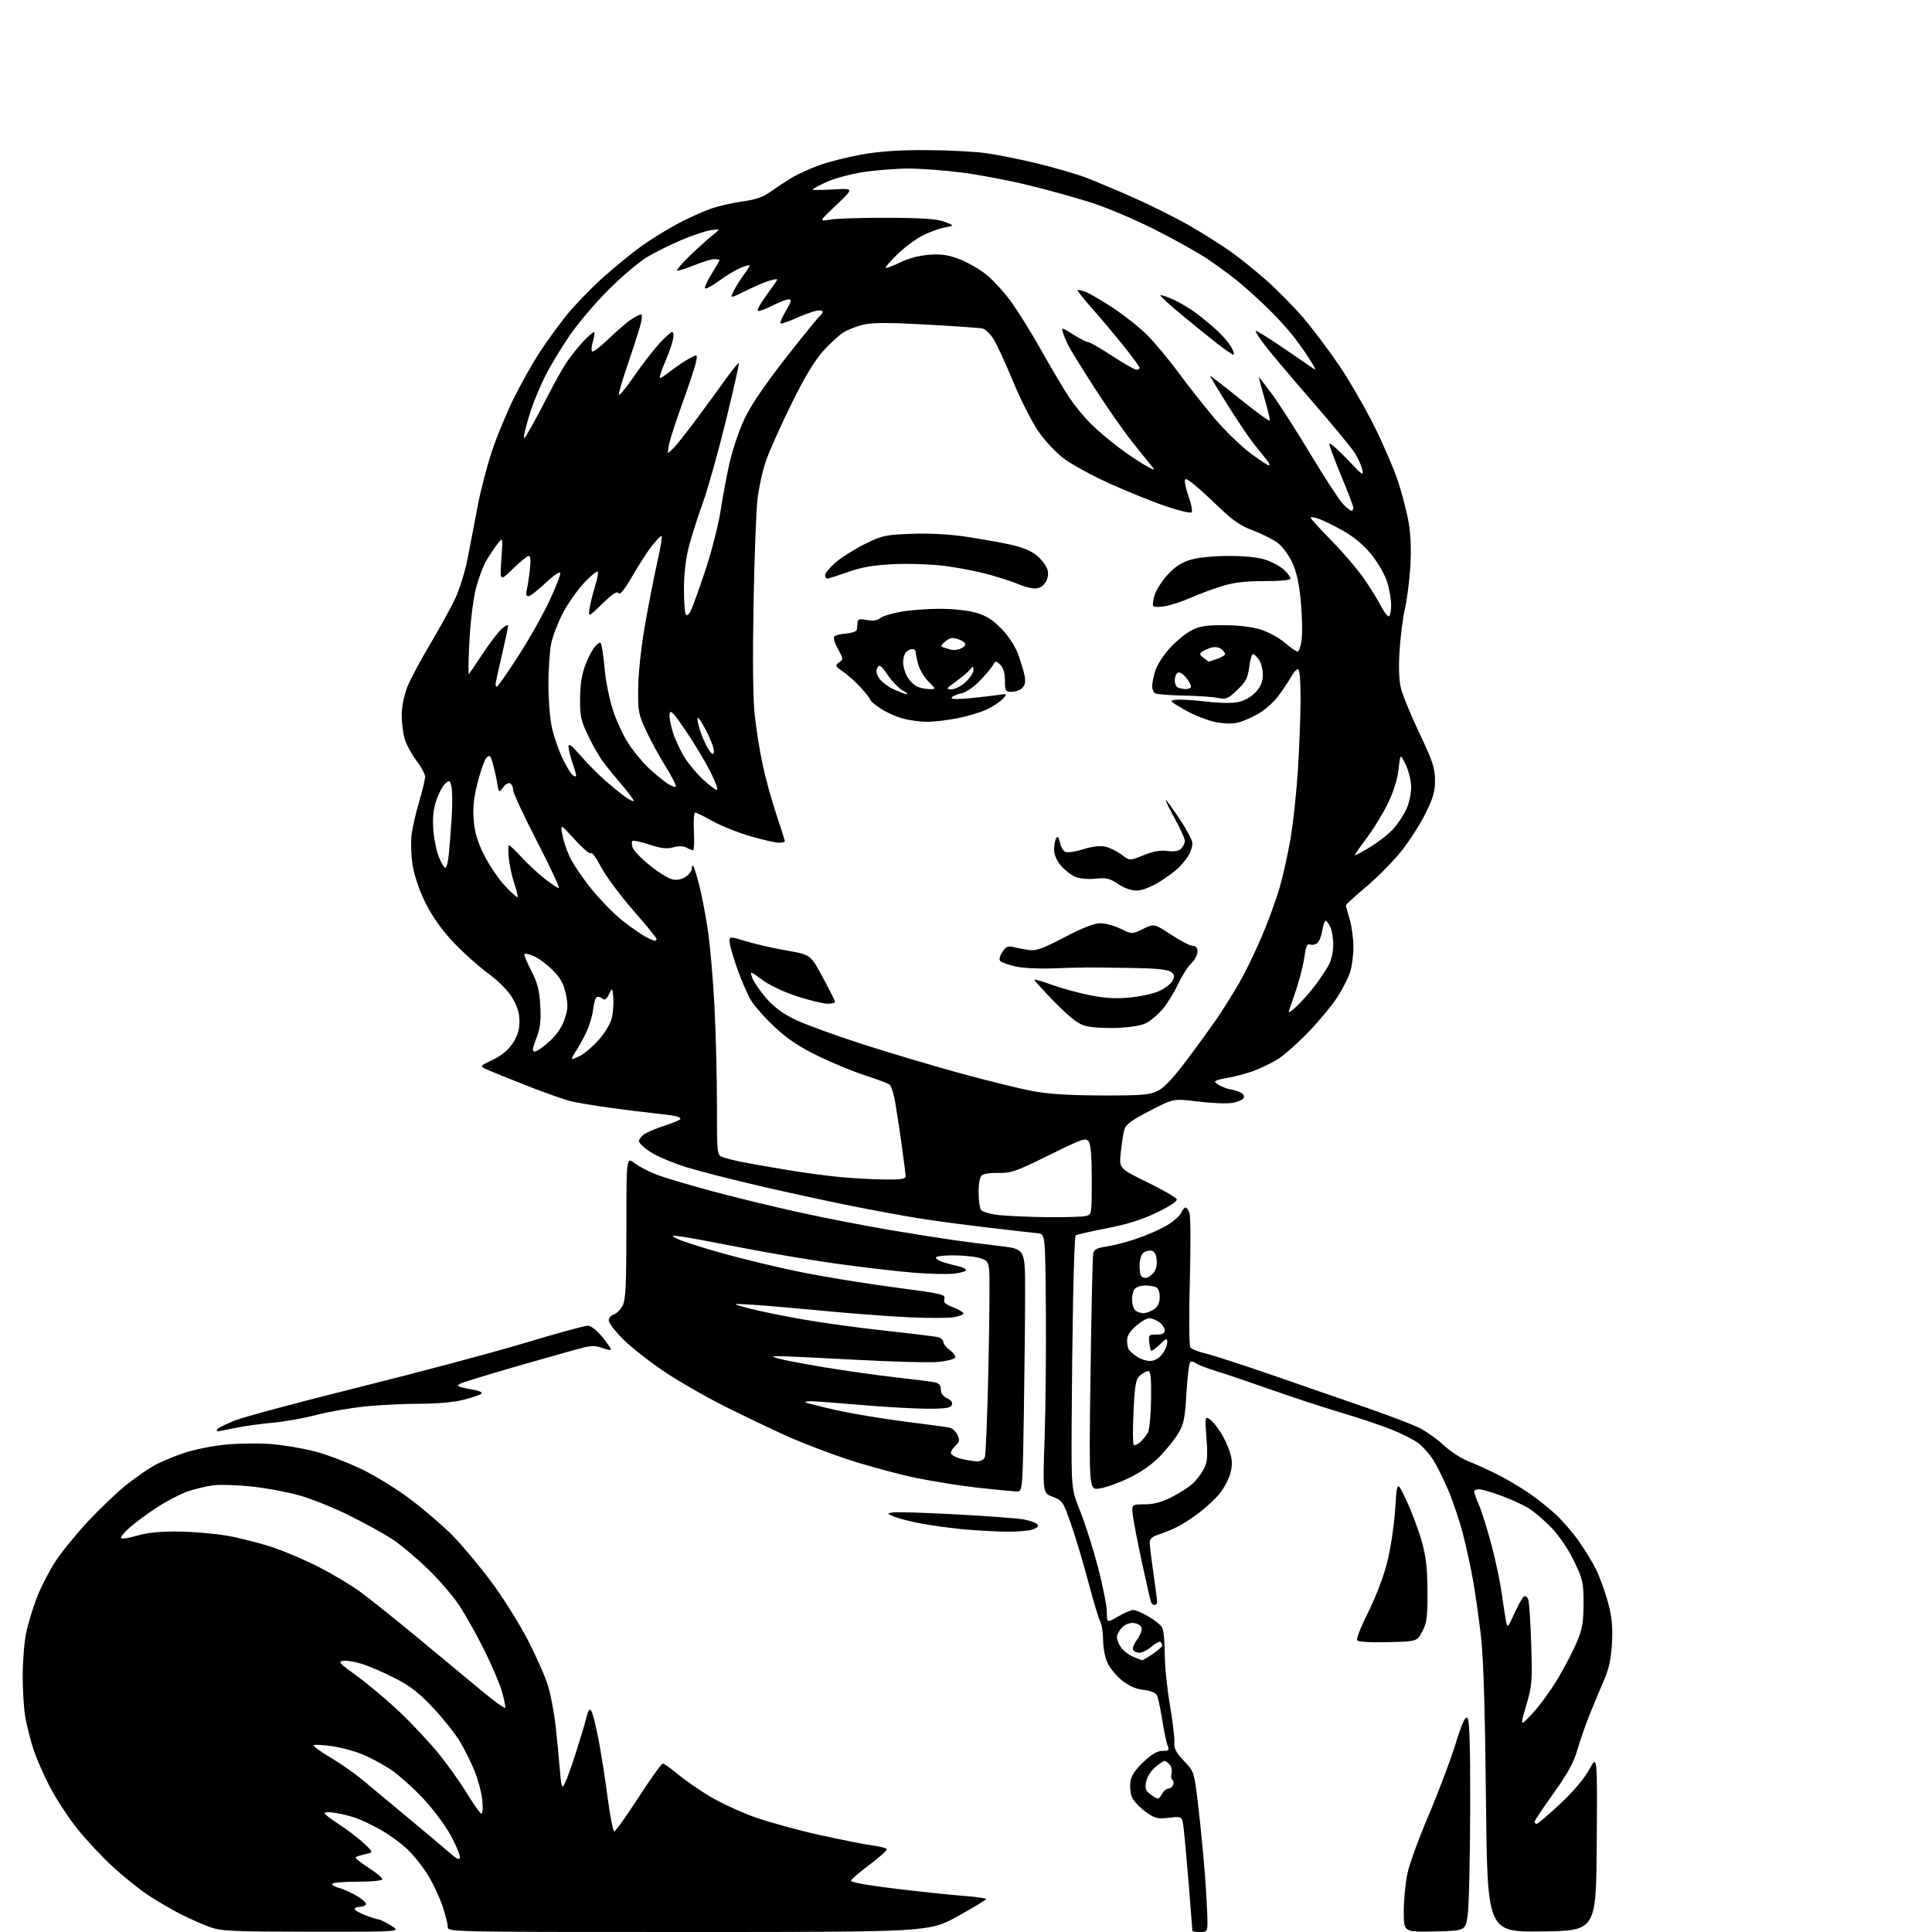 <?xml version="1.0" encoding="UTF-8" standalone="no"?>
<svg 
  version="1.1" 
  xmlns="http://www.w3.org/2000/svg" 
  xmlns:xlink="http://www.w3.org/1999/xlink" 
  xmlns:svg="http://www.w3.org/2000/svg"
  xmlns:rdf="http://www.w3.org/1999/02/22-rdf-syntax-ns#"
  xmlns:cc="http://creativecommons.org/ns#"
  xmlns:dc="http://purl.org/dc/elements/1.1/"
  viewBox="0 0 768 768"
  width="768"
  height="768"
>
<style>svg {background-color: white; }</style>"
<path stroke="none" fill="black" fill-rule="evenodd" d="M124.00,767.90C92.54,767.86 87.93,767.65 83.50,766.07C80.75,765.09 75.58,762.81 72.02,761.01C68.45,759.21 62.60,755.80 59.02,753.44C55.43,751.07 49.02,745.92 44.76,742.00C40.51,738.07 34.18,731.30 30.71,726.96C27.23,722.61 22.33,715.11 19.81,710.28C17.29,705.45 14.31,698.58 13.17,695.00C12.03,691.42 10.63,685.83 10.05,682.57C9.47,679.30 9.01,671.88 9.02,666.07C9.03,660.25 9.66,652.55 10.43,648.93C11.19,645.32 13.14,638.96 14.76,634.79C16.38,630.63 19.78,624.09 22.32,620.27C24.86,616.45 30.80,609.22 35.52,604.21C40.24,599.19 46.89,592.89 50.30,590.20C53.71,587.51 58.52,584.14 61.00,582.72C63.48,581.30 68.92,578.99 73.10,577.59C77.33,576.18 84.88,574.67 90.10,574.21C95.27,573.74 103.33,573.67 108.00,574.05C112.67,574.43 120.33,575.72 125.00,576.92C129.68,578.13 138.00,581.26 143.50,583.89C149.17,586.60 157.83,591.94 163.50,596.25C169.00,600.42 176.51,606.91 180.18,610.67C183.85,614.43 190.60,622.51 195.18,628.64C199.76,634.77 206.27,645.12 209.66,651.64C213.05,658.16 216.72,666.46 217.82,670.07C218.92,673.68 220.29,680.88 220.86,686.07C221.43,691.26 222.19,699.09 222.55,703.47C223.16,710.78 223.32,711.24 224.51,708.97C225.22,707.61 227.17,702.23 228.84,697.00C230.51,691.77 232.40,685.49 233.03,683.04C233.98,679.40 234.36,678.90 235.15,680.31C235.68,681.25 236.95,686.41 237.98,691.76C239.00,697.12 240.62,707.46 241.57,714.75C242.52,722.04 243.69,728.00 244.19,728.00C244.68,728.00 249.00,721.95 253.79,714.55C258.58,707.15 262.92,701.07 263.44,701.05C263.95,701.02 266.61,702.88 269.34,705.19C272.07,707.49 277.79,711.47 282.06,714.03C286.32,716.60 294.32,720.31 299.83,722.29C305.35,724.27 316.98,727.47 325.68,729.40C334.38,731.33 343.87,733.22 346.77,733.59C349.67,733.96 352.26,734.61 352.51,735.02C352.77,735.44 349.75,738.19 345.81,741.14C341.86,744.09 338.48,746.98 338.29,747.56C338.08,748.23 344.71,749.43 356.23,750.82C366.28,752.03 378.44,753.31 383.25,753.66C388.06,754.01 392.00,754.57 391.99,754.90C391.98,755.23 386.90,758.31 380.68,761.75C369.39,768.00 369.39,768.00 273.69,768.00C178.17,768.00 178.00,768.00 178.00,765.97C178.00,764.85 177.06,761.14 175.91,757.72C174.76,754.30 172.20,748.82 170.21,745.54C168.23,742.27 164.56,737.62 162.05,735.21C159.55,732.81 154.78,729.31 151.45,727.45C148.13,725.58 143.63,723.43 141.45,722.68C139.28,721.92 135.59,721.00 133.25,720.64C130.91,720.27 129.00,720.32 129.01,720.74C129.01,721.16 131.60,723.16 134.76,725.20C137.92,727.23 142.30,730.57 144.50,732.62C148.50,736.35 148.50,736.35 145.20,737.06C143.38,737.45 141.66,738.01 141.37,738.30C141.07,738.59 143.35,740.44 146.42,742.40C149.49,744.37 152.00,746.43 152.00,746.99C152.00,747.60 148.08,748.00 142.00,748.00C136.50,748.00 132.00,748.40 132.00,748.89C132.00,749.38 133.24,750.09 134.75,750.46C136.26,750.83 139.42,752.26 141.77,753.62C144.13,754.99 145.79,756.54 145.47,757.06C145.14,757.58 144.01,758.00 142.94,758.00C141.87,758.00 141.00,758.39 141.00,758.86C141.00,759.34 142.93,760.46 145.28,761.36C147.64,762.26 150.00,763.00 150.53,763.01C151.07,763.01 153.30,764.12 155.50,765.47C159.50,767.94 159.50,767.94 124.00,767.90zM477.00,768.00C475.35,768.00 474.00,767.80 474.00,767.56C474.00,767.32 473.33,758.88 472.52,748.81C471.70,738.74 470.77,728.59 470.45,726.25C469.88,722.00 469.88,722.00 464.69,722.59C459.98,723.13 459.10,722.90 455.21,720.06C452.85,718.34 450.46,715.71 449.88,714.22C449.31,712.72 449.08,709.99 449.37,708.14C449.74,705.85 451.38,703.39 454.56,700.39C457.83,697.30 460.06,696.00 462.08,696.00C464.66,696.00 464.86,695.77 464.08,693.72C463.61,692.46 462.65,687.85 461.97,683.47C461.28,679.09 460.35,674.77 459.89,673.88C459.39,672.90 457.32,672.07 454.59,671.76C451.62,671.43 448.79,670.21 446.18,668.14C444.01,666.42 441.40,663.33 440.39,661.26C439.29,659.03 438.52,655.27 438.50,652.00C438.48,648.98 437.96,645.60 437.34,644.50C436.72,643.40 434.62,636.42 432.66,629.00C430.71,621.58 427.62,611.23 425.80,606.02C422.62,596.90 422.35,596.48 418.50,595.02C414.50,593.50 414.50,593.50 415.24,572.00C415.65,560.17 415.87,537.00 415.74,520.50C415.50,490.50 415.50,490.50 412.50,490.23C410.85,490.08 401.85,489.05 392.50,487.95C383.15,486.84 371.25,485.26 366.05,484.43C360.86,483.61 349.61,481.57 341.05,479.89C332.50,478.22 315.82,474.63 304.00,471.91C292.18,469.19 278.23,465.64 273.00,464.03C267.77,462.41 261.36,459.73 258.75,458.06C256.14,456.40 254.00,454.41 254.00,453.64C254.00,452.86 255.01,451.57 256.25,450.77C257.49,449.96 260.98,448.51 264.00,447.53C267.02,446.55 269.88,445.40 270.35,444.98C270.82,444.55 269.92,443.95 268.35,443.64C266.78,443.33 262.80,442.81 259.50,442.48C256.20,442.15 248.55,441.20 242.50,440.36C236.45,439.53 229.47,438.37 227.00,437.78C224.53,437.18 216.88,434.49 210.00,431.80C203.12,429.10 195.94,426.20 194.02,425.36C190.55,423.82 190.55,423.82 195.83,421.31C199.39,419.61 201.98,417.47 203.80,414.72C205.75,411.79 206.50,409.37 206.50,406.07C206.50,402.87 205.67,400.08 203.72,396.76C201.93,393.73 198.34,390.11 193.72,386.69C189.75,383.75 183.45,378.05 179.72,374.02C175.25,369.19 171.60,363.94 168.99,358.60C166.55,353.61 164.63,347.89 163.99,343.70C163.41,339.96 163.25,334.56 163.62,331.70C163.99,328.84 165.35,322.93 166.65,318.57C167.94,314.21 169.00,309.80 169.00,308.76C169.00,307.73 167.42,304.82 165.50,302.30C163.57,299.77 161.47,295.86 160.83,293.61C160.18,291.35 159.67,287.02 159.70,284.00C159.73,280.77 160.66,276.23 161.95,273.00C163.16,269.98 167.24,262.32 171.01,256.00C174.79,249.68 179.29,241.47 181.02,237.77C182.75,234.07 185.01,226.65 186.03,221.27C187.06,215.90 188.83,206.64 189.97,200.71C191.11,194.77 193.64,185.10 195.60,179.21C197.56,173.32 201.53,163.78 204.41,158.00C207.30,152.22 211.78,144.25 214.37,140.27C216.95,136.30 221.69,129.74 224.90,125.70C228.11,121.66 234.74,114.78 239.62,110.40C244.50,106.03 251.43,100.36 255.00,97.82C258.57,95.27 264.91,91.34 269.08,89.10C273.25,86.85 279.33,84.09 282.58,82.96C285.84,81.83 291.57,80.52 295.32,80.04C300.28,79.41 303.23,78.39 306.11,76.33C308.29,74.78 312.04,72.30 314.46,70.82C316.87,69.35 321.92,67.04 325.67,65.69C329.43,64.33 337.00,62.42 342.50,61.43C349.42,60.18 357.27,59.64 368.00,59.67C376.52,59.69 387.32,60.24 392.00,60.89C396.68,61.53 406.01,63.42 412.75,65.08C419.49,66.73 427.91,69.18 431.46,70.52C435.01,71.86 443.58,75.46 450.50,78.52C457.42,81.58 467.45,86.60 472.79,89.66C478.13,92.73 485.43,97.32 489.00,99.85C492.57,102.38 499.03,107.56 503.33,111.36C507.64,115.15 514.30,121.91 518.12,126.38C521.94,130.85 528.40,139.45 532.48,145.50C536.55,151.55 542.79,162.35 546.35,169.50C549.90,176.65 554.15,186.55 555.79,191.50C557.42,196.45 559.33,203.88 560.02,208.00C560.82,212.82 561.03,219.08 560.61,225.50C560.25,231.00 559.29,238.43 558.48,242.00C557.66,245.57 556.71,253.07 556.35,258.65C555.93,265.28 556.12,270.47 556.91,273.65C557.56,276.32 560.87,284.35 564.26,291.50C569.49,302.53 570.42,305.34 570.44,310.09C570.46,314.57 569.72,317.19 566.67,323.34C564.59,327.56 560.29,334.28 557.13,338.26C553.96,342.24 547.69,348.61 543.19,352.41C538.68,356.20 535.00,359.58 535.01,359.91C535.02,360.23 535.69,362.71 536.51,365.41C537.33,368.11 538.00,373.11 538.00,376.53C538.00,379.95 537.35,384.58 536.56,386.83C535.77,389.07 533.53,393.40 531.58,396.45C529.63,399.49 524.61,405.57 520.43,409.94C516.25,414.32 510.69,419.27 508.08,420.95C505.47,422.62 500.80,424.86 497.71,425.93C494.61,426.99 490.03,428.17 487.54,428.55C485.04,428.92 483.00,429.55 483.00,429.95C483.00,430.35 484.15,431.20 485.55,431.84C486.95,432.48 488.49,433.00 488.98,433.00C489.47,433.00 491.02,433.44 492.42,433.97C494.01,434.57 494.76,435.47 494.42,436.35C494.12,437.13 492.04,438.06 489.80,438.42C487.56,438.77 481.40,438.53 476.11,437.87C466.49,436.67 466.49,436.67 457.04,441.58C449.35,445.58 447.45,447.02 446.87,449.29C446.47,450.83 445.86,454.88 445.51,458.29C444.88,464.50 444.88,464.50 456.15,470.00C462.35,473.02 467.59,476.06 467.80,476.76C468.02,477.50 464.80,479.63 459.80,482.03C453.90,484.86 447.99,486.71 439.77,488.30C433.35,489.55 427.86,490.80 427.57,491.10C427.28,491.39 426.83,502.85 426.57,516.56C426.31,530.28 426.05,552.85 425.99,566.73C425.88,591.96 425.88,591.96 429.48,600.96C431.46,605.90 434.63,615.92 436.53,623.23C438.43,630.53 439.99,638.46 439.99,640.85C440.00,645.19 440.00,645.19 444.43,642.60C446.86,641.17 449.60,640.00 450.50,640.00C451.40,640.00 454.15,641.17 456.59,642.61C459.04,644.04 461.49,646.04 462.02,647.04C462.56,648.05 463.00,652.68 463.00,657.33C463.00,661.99 463.92,671.13 465.04,677.65C466.16,684.17 466.97,690.90 466.83,692.61C466.63,695.06 467.43,696.61 470.65,699.99C474.72,704.27 474.72,704.27 476.39,718.60C477.32,726.48 478.49,738.69 479.01,745.72C479.52,752.75 479.95,760.64 479.97,763.25C480.00,767.87 479.92,768.00 477.00,768.00zM570.25,767.78C558.00,768.06 558.00,768.06 558.02,759.78C558.03,755.23 558.68,748.48 559.46,744.78C560.24,741.09 564.02,730.71 567.85,721.71C571.69,712.71 576.48,700.04 578.50,693.56C581.29,684.62 582.46,682.06 583.34,682.94C584.18,683.78 584.48,693.95 584.42,719.80C584.37,739.44 583.92,758.20 583.41,761.50C582.49,767.50 582.49,767.50 570.25,767.78zM612.87,767.77C591.24,768.04 591.24,768.04 590.69,715.27C590.30,678.38 589.69,658.74 588.66,650.00C587.85,643.12 586.46,633.33 585.56,628.22C584.66,623.12 582.85,614.79 581.53,609.70C580.21,604.61 577.60,596.86 575.75,592.48C573.89,588.09 571.18,582.62 569.72,580.33C568.27,578.04 565.60,575.04 563.79,573.66C561.98,572.29 557.12,569.83 553.00,568.20C548.88,566.56 539.88,563.55 533.00,561.51C526.12,559.46 513.75,555.41 505.50,552.49C497.25,549.58 487.38,546.24 483.58,545.08C479.77,543.91 476.08,542.48 475.37,541.89C474.67,541.31 473.69,541.08 473.20,541.38C472.71,541.68 472.01,547.20 471.64,553.65C471.07,563.61 470.59,566.02 468.48,569.63C467.11,571.97 463.75,576.17 461.02,578.98C457.81,582.27 453.42,585.32 448.58,587.62C444.46,589.58 439.24,591.43 436.98,591.73C432.87,592.28 432.87,592.28 433.50,546.39C433.84,521.15 434.31,499.54 434.55,498.37C434.89,496.68 435.97,496.08 439.74,495.54C442.36,495.15 447.70,493.78 451.61,492.48C455.51,491.18 460.91,488.83 463.61,487.25C466.30,485.68 468.94,483.41 469.49,482.20C470.03,480.99 470.83,480.00 471.26,480.00C471.70,480.00 472.41,481.01 472.85,482.25C473.29,483.49 473.34,495.75 472.97,509.50C472.58,523.97 472.68,534.99 473.20,535.66C473.69,536.30 476.44,537.37 479.30,538.05C482.16,538.72 494.18,542.62 506.00,546.71C517.83,550.80 534.70,556.64 543.50,559.69C552.30,562.73 561.70,566.34 564.38,567.70C567.07,569.06 571.35,572.12 573.91,574.51C576.46,576.90 580.90,579.78 583.77,580.91C586.65,582.04 591.81,584.39 595.25,586.12C598.69,587.86 604.20,591.10 607.50,593.34C610.80,595.57 615.69,599.45 618.38,601.95C621.06,604.45 625.17,609.20 627.51,612.50C629.85,615.80 632.93,620.84 634.37,623.69C635.80,626.55 637.93,632.37 639.10,636.63C640.75,642.66 641.13,646.28 640.79,652.94C640.47,659.18 639.65,663.12 637.78,667.50C636.36,670.80 633.83,676.88 632.14,681.00C630.46,685.12 628.17,691.65 627.05,695.50C625.50,700.81 623.19,705.03 617.50,712.94C613.38,718.69 610.00,723.75 610.00,724.19C610.00,724.64 610.38,725.00 610.85,725.00C611.32,725.00 615.51,721.44 620.16,717.09C625.53,712.07 629.76,707.06 631.78,703.34C634.96,697.50 634.96,697.50 634.73,732.50C634.50,767.50 634.50,767.50 612.87,767.77zM182.82,738.44C183.00,737.65 181.42,733.79 179.32,729.86C177.19,725.87 172.27,719.26 168.22,714.93C164.21,710.65 158.37,705.45 155.23,703.36C152.09,701.28 146.97,698.54 143.85,697.29C140.74,696.03 135.34,694.60 131.85,694.12C128.36,693.63 125.13,693.45 124.69,693.71C124.24,693.98 127.17,696.15 131.19,698.54C135.21,700.92 140.83,704.82 143.67,707.19C146.51,709.56 154.80,716.45 162.09,722.50C169.37,728.55 176.95,734.94 178.92,736.69C181.50,738.99 182.59,739.48 182.82,738.44zM191.39,720.96C191.88,720.98 192.03,718.57 191.72,715.61C191.42,712.64 190.05,707.45 188.69,704.08C187.32,700.70 184.70,695.42 182.85,692.33C181.01,689.25 176.24,683.23 172.25,678.97C166.73,673.07 163.15,670.27 157.25,667.24C152.99,665.04 147.15,662.49 144.28,661.55C141.41,660.62 137.91,660.00 136.49,660.18C134.20,660.47 134.79,661.13 141.97,666.31C146.39,669.50 154.10,676.00 159.09,680.75C164.09,685.50 171.09,693.02 174.66,697.45C178.23,701.88 183.25,708.97 185.82,713.21C188.40,717.46 190.90,720.95 191.39,720.96zM460.21,714.98C460.61,714.99 461.41,714.10 462.00,713.00C462.59,711.90 463.68,711.00 464.43,711.00C465.18,711.00 466.04,710.34 466.35,709.53C466.66,708.72 466.52,707.82 466.05,707.53C465.58,707.24 465.42,706.10 465.71,704.99C466.00,703.89 465.68,702.32 465.00,701.49C464.31,700.67 463.39,700.00 462.95,700.00C462.51,700.00 460.83,701.12 459.21,702.48C457.58,703.85 455.97,706.41 455.61,708.21C455.08,710.86 455.38,711.78 457.23,713.21C458.48,714.17 459.82,714.97 460.21,714.98zM609.34,680.93C612.18,677.86 616.74,671.56 619.47,666.93C622.20,662.29 625.56,655.80 626.94,652.50C628.98,647.62 629.46,644.81 629.48,637.50C629.50,629.16 629.23,627.93 625.79,620.73C623.57,616.08 619.97,610.73 616.81,607.39C613.90,604.32 609.62,600.69 607.29,599.32C604.96,597.96 600.05,595.75 596.38,594.42C592.71,593.09 588.87,592.00 587.85,592.00C586.83,592.00 586.00,592.41 586.00,592.92C586.00,593.42 586.91,595.96 588.02,598.55C589.14,601.15 591.36,608.27 592.96,614.39C594.57,620.50 596.38,629.10 596.98,633.50C597.59,637.90 598.35,642.83 598.67,644.45C599.23,647.30 599.35,647.19 602.00,641.34C603.52,638.00 605.21,634.99 605.77,634.64C606.33,634.29 607.10,634.80 607.48,635.76C607.87,636.72 608.40,644.70 608.68,653.50C609.15,668.46 609.02,670.05 606.68,678.00C604.18,686.50 604.18,686.50 609.34,680.93zM200.83,678.84C201.01,678.40 200.40,675.44 199.48,672.27C198.56,669.10 195.32,661.55 192.29,655.50C189.26,649.45 184.76,641.48 182.28,637.78C179.80,634.08 174.11,627.55 169.64,623.27C165.16,618.99 159.03,613.86 156.00,611.87C152.97,609.88 145.51,605.75 139.40,602.69C133.30,599.64 124.37,596.00 119.56,594.60C114.74,593.21 106.05,591.55 100.23,590.93C94.42,590.30 87.40,590.09 84.63,590.45C81.87,590.82 77.26,591.95 74.39,592.95C71.53,593.96 66.11,596.80 62.34,599.26C58.58,601.72 53.70,605.32 51.50,607.27C49.30,609.21 47.79,611.10 48.14,611.46C48.50,611.82 51.42,611.35 54.64,610.41C58.67,609.24 63.78,608.74 71.00,608.82C76.78,608.88 85.55,609.64 90.50,610.51C95.44,611.38 103.49,613.44 108.38,615.08C113.28,616.71 121.60,620.28 126.89,622.99C132.18,625.71 139.43,630.05 143.00,632.63C146.58,635.21 156.88,643.44 165.91,650.91C174.93,658.39 186.40,667.91 191.41,672.07C196.41,676.23 200.65,679.28 200.83,678.84zM454.02,659.96C454.30,659.98 456.22,658.86 458.27,657.46C460.32,656.07 462.00,654.57 462.00,654.13C462.00,653.69 461.71,653.05 461.36,652.69C461.01,652.34 459.40,653.17 457.78,654.53C456.17,655.89 454.01,657.00 452.98,657.00C451.96,657.00 450.81,656.51 450.44,655.90C450.07,655.30 450.75,653.48 451.95,651.86C453.15,650.24 453.98,648.14 453.81,647.20C453.62,646.21 452.37,645.37 450.80,645.19C449.11,644.99 447.36,645.64 446.06,646.94C444.93,648.07 444.00,649.80 444.00,650.78C444.00,651.76 444.73,653.60 445.63,654.88C446.52,656.16 448.66,657.82 450.38,658.56C452.10,659.31 453.73,659.94 454.02,659.96zM551.73,652.78C544.26,652.96 539.92,652.68 539.49,651.99C539.13,651.40 541.13,646.32 543.95,640.71C547.00,634.62 550.04,626.61 551.47,620.86C552.80,615.56 554.21,606.11 554.61,599.86C555.35,588.50 555.35,588.50 559.09,596.50C561.15,600.90 563.86,608.10 565.11,612.50C566.87,618.72 567.39,623.17 567.44,632.50C567.49,642.82 567.21,645.06 565.40,648.50C563.31,652.50 563.31,652.50 551.73,652.78zM458.97,638.00C458.40,638.00 457.74,637.44 457.50,636.75C457.26,636.06 455.70,629.22 454.04,621.54C452.37,613.86 450.73,605.42 450.38,602.79C449.74,598.00 449.74,598.00 454.90,598.00C458.60,598.00 461.67,597.18 465.78,595.11C468.93,593.51 472.69,591.10 474.15,589.74C475.61,588.39 477.58,585.77 478.53,583.94C479.96,581.17 480.14,579.09 479.59,571.77C478.95,563.31 479.00,562.98 480.79,564.10C481.82,564.74 483.82,567.12 485.24,569.38C486.65,571.65 488.35,575.32 489.00,577.54C489.89,580.54 489.91,582.62 489.09,585.65C488.49,587.90 486.62,591.46 484.94,593.58C483.26,595.69 479.56,599.17 476.71,601.31C473.87,603.44 469.96,605.99 468.02,606.96C466.08,607.93 462.81,609.28 460.75,609.94C457.92,610.86 457.01,611.69 457.03,613.33C457.05,614.52 457.72,620.00 458.51,625.50C459.31,631.00 459.97,636.06 459.98,636.75C459.99,637.44 459.54,638.00 458.97,638.00zM399.68,608.86C395.18,608.79 387.45,608.34 382.50,607.87C377.55,607.40 370.12,606.38 366.00,605.60C361.88,604.81 357.15,603.60 355.50,602.91C352.50,601.64 352.50,601.64 355.00,601.21C356.38,600.98 367.62,601.32 380.00,601.98C392.38,602.64 404.45,603.54 406.84,603.98C409.22,604.41 411.66,605.26 412.25,605.85C413.02,606.62 412.54,607.22 410.60,607.96C409.10,608.53 404.19,608.94 399.68,608.86zM404.00,592.88C402.62,592.83 395.88,592.17 389.00,591.42C382.12,590.67 370.88,588.89 364.00,587.46C357.12,586.03 345.26,582.82 337.63,580.33C330.00,577.85 318.77,573.56 312.68,570.81C306.58,568.06 295.46,562.74 287.97,558.98C280.48,555.23 269.66,549.00 263.92,545.15C258.19,541.29 250.91,535.56 247.75,532.42C244.59,529.27 242.00,525.90 242.00,524.92C242.00,523.94 242.90,522.85 244.01,522.50C245.12,522.15 246.69,520.56 247.51,518.98C248.73,516.63 249.00,510.93 249.00,488.00C249.00,459.90 249.00,459.90 252.25,462.37C254.04,463.72 257.98,465.78 261.00,466.94C264.02,468.10 273.93,471.05 283.00,473.49C292.07,475.94 307.82,479.76 318.00,481.99C328.18,484.23 344.38,487.37 354.00,488.98C363.62,490.59 375.10,492.41 379.50,493.02C383.90,493.64 392.00,494.67 397.50,495.32C407.50,496.50 407.50,496.50 407.50,513.50C407.50,522.85 407.27,544.56 407.00,561.74C406.50,592.99 406.50,592.99 404.00,592.88zM388.14,580.90C389.79,580.96 391.05,580.34 391.49,579.25C391.88,578.29 392.53,561.98 392.93,543.00C393.33,524.02 393.46,506.82 393.22,504.77C392.83,501.46 392.37,500.92 389.14,500.02C387.14,499.47 382.46,499.01 378.75,499.01C375.04,499.00 372.00,499.42 372.00,499.92C372.00,500.43 373.46,501.29 375.25,501.83C377.04,502.38 379.74,503.09 381.25,503.43C382.76,503.76 384.00,504.42 384.00,504.89C384.00,505.36 381.86,505.99 379.25,506.29C376.64,506.59 369.32,506.42 363.00,505.90C356.68,505.38 343.18,503.81 333.00,502.40C322.82,500.99 305.73,498.12 295.00,496.01C284.27,493.91 273.48,491.91 271.00,491.56C266.74,490.97 266.63,491.01 269.00,492.35C270.38,493.13 278.19,495.66 286.36,497.98C294.54,500.29 308.65,503.70 317.72,505.56C326.80,507.42 343.62,510.17 355.11,511.68C374.29,514.20 375.95,514.57 375.42,516.26C374.96,517.70 375.71,518.44 378.92,519.70C381.16,520.58 383.00,521.66 383.00,522.11C383.00,522.55 381.34,523.22 379.31,523.60C377.28,523.98 369.29,524.01 361.56,523.65C353.83,523.30 338.50,522.15 327.50,521.09C316.50,520.03 303.68,518.93 299.00,518.65C290.50,518.14 290.50,518.14 297.50,520.03C301.35,521.07 311.02,523.06 319.00,524.46C326.98,525.85 341.82,527.89 352.00,528.99C362.18,530.09 371.51,531.23 372.75,531.52C373.99,531.80 375.00,532.67 375.00,533.44C375.00,534.20 376.19,535.70 377.65,536.77C379.11,537.83 380.02,539.16 379.67,539.72C379.33,540.28 376.45,541.02 373.27,541.37C370.10,541.72 355.12,541.34 340.00,540.52C324.88,539.70 311.15,539.06 309.50,539.10C306.50,539.17 306.50,539.17 309.50,540.07C311.15,540.57 319.25,542.11 327.50,543.49C335.75,544.87 348.57,546.68 356.00,547.51C363.43,548.33 370.51,549.24 371.75,549.53C373.29,549.88 374.00,550.77 374.00,552.36C374.00,553.86 374.88,555.08 376.48,555.81C378.10,556.55 378.76,557.47 378.37,558.47C377.90,559.69 375.94,560.00 368.64,559.99C363.61,559.98 351.85,559.31 342.50,558.51C333.15,557.70 324.19,557.03 322.58,557.02C320.98,557.01 319.86,557.20 320.10,557.43C320.34,557.67 325.69,559.03 332.00,560.46C338.31,561.88 350.67,563.95 359.48,565.07C368.29,566.18 376.40,567.28 377.50,567.52C378.60,567.75 380.01,569.06 380.63,570.42C381.58,572.49 381.45,573.18 379.88,574.61C378.85,575.54 378.00,576.87 378.00,577.56C378.00,578.24 379.69,579.25 381.75,579.80C383.81,580.35 386.69,580.84 388.14,580.90zM453.26,573.26C454.32,572.31 455.69,570.62 456.30,569.51C456.92,568.41 457.49,562.44 457.57,556.25C457.68,547.84 457.40,545.00 456.47,545.00C455.78,545.00 454.32,545.79 453.22,546.75C451.48,548.27 451.13,550.19 450.60,561.08C450.26,567.99 450.29,573.96 450.66,574.33C451.03,574.70 452.20,574.22 453.26,573.26zM86.38,569.00C86.10,569.00 86.13,568.60 86.43,568.11C86.73,567.62 89.85,566.07 93.35,564.67C96.86,563.27 119.02,557.32 142.61,551.46C166.20,545.60 195.82,537.70 208.43,533.90C221.04,530.11 232.35,527.00 233.56,527.00C234.96,527.00 237.12,528.66 239.49,531.55C241.54,534.06 243.03,536.30 242.80,536.54C242.56,536.77 240.97,536.44 239.27,535.79C236.99,534.93 235.02,534.91 231.83,535.70C229.45,536.29 217.84,539.55 206.03,542.95C194.23,546.36 183.88,549.53 183.03,550.00C181.68,550.76 181.68,550.92 183.00,551.35C183.82,551.62 186.25,552.14 188.38,552.49C190.55,552.85 191.87,553.51 191.38,553.99C190.90,554.46 187.74,555.55 184.36,556.42C180.61,557.38 173.98,558.00 167.36,558.00C161.39,558.00 151.68,558.46 145.80,559.02C139.91,559.57 130.90,561.12 125.78,562.45C120.65,563.79 112.86,565.18 108.48,565.55C104.09,565.92 97.43,566.85 93.68,567.61C89.94,568.38 86.65,569.00 86.38,569.00zM457.15,541.00C458.88,541.00 460.60,540.05 461.93,538.37C463.07,536.92 464.00,534.81 464.00,533.68C464.00,531.79 463.76,531.85 461.01,534.49C459.37,536.07 457.83,537.16 457.59,536.92C457.35,536.68 457.01,535.14 456.83,533.49C456.52,530.71 456.73,530.50 459.75,530.51C462.15,530.52 463.00,530.07 463.00,528.82C463.00,527.88 462.00,526.41 460.78,525.56C459.56,524.70 457.77,524.00 456.81,524.00C455.85,524.00 453.48,525.40 451.53,527.10C449.15,529.20 448.00,531.06 448.02,532.85C448.02,534.31 448.36,535.98 448.77,536.56C449.17,537.14 450.61,538.38 451.97,539.31C453.33,540.24 455.66,541.00 457.15,541.00zM454.48,522.00C455.62,522.00 457.56,521.30 458.78,520.44C460.32,519.36 461.00,517.86 461.00,515.55C461.00,513.43 460.42,511.99 459.42,511.61C458.55,511.27 456.61,511.00 455.12,511.00C453.62,511.00 451.86,511.54 451.20,512.20C450.54,512.86 450.00,514.79 450.00,516.50C450.00,518.21 450.54,520.14 451.20,520.80C451.86,521.46 453.33,522.00 454.48,522.00zM455.51,508.00C456.16,508.00 457.47,507.14 458.42,506.09C459.51,504.88 460.02,502.98 459.82,500.85C459.60,498.59 458.92,497.41 457.70,497.18C456.71,496.99 455.25,497.38 454.45,498.04C453.65,498.70 453.00,500.91 453.00,502.96C453.00,505.00 453.30,506.97 453.67,507.33C454.03,507.70 454.86,508.00 455.51,508.00zM416.50,483.85C423.65,483.92 430.51,483.70 431.75,483.37C433.94,482.78 434.00,482.43 434.00,469.07C434.00,459.68 433.61,454.86 432.75,453.71C431.62,452.19 430.16,452.70 417.00,459.20C404.01,465.63 401.93,466.36 397.04,466.24C394.04,466.16 391.00,466.58 390.29,467.17C389.51,467.82 389.01,470.47 389.02,473.87C389.02,476.97 389.43,480.13 389.91,480.89C390.42,481.69 393.50,482.59 397.15,483.01C400.64,483.40 409.35,483.78 416.50,483.85zM351.25,468.86C357.92,468.97 360.00,468.68 360.00,467.67C360.00,466.94 359.31,461.43 358.48,455.42C357.64,449.42 356.47,441.71 355.88,438.29C355.29,434.88 354.29,431.68 353.65,431.18C353.02,430.68 348.68,429.03 344.00,427.52C339.32,426.02 330.92,422.56 325.33,419.85C317.89,416.25 313.26,413.16 308.05,408.34C304.14,404.72 299.82,399.84 298.44,397.48C297.06,395.13 294.61,389.45 292.99,384.85C291.37,380.26 290.03,375.53 290.02,374.35C290.00,372.19 290.00,372.19 296.75,374.22C300.46,375.34 307.71,376.99 312.86,377.88C322.22,379.50 322.22,379.50 327.06,388.50C329.73,393.45 331.93,397.84 331.95,398.25C331.98,398.66 330.65,399.00 329.00,399.00C327.35,399.00 321.97,397.70 317.05,396.12C311.73,394.41 306.07,391.75 303.08,389.56C298.06,385.87 298.06,385.87 299.06,388.74C299.61,390.31 302.10,393.94 304.60,396.80C307.84,400.49 311.23,402.99 316.33,405.41C320.27,407.29 332.05,411.59 342.50,414.96C352.95,418.33 370.42,423.54 381.31,426.53C392.21,429.52 405.26,432.74 410.31,433.69C416.86,434.92 424.82,435.43 438.00,435.46C454.11,435.49 456.99,435.26 460.26,433.63C462.88,432.33 466.53,428.40 472.34,420.63C476.92,414.51 482.46,406.80 484.67,403.50C486.87,400.20 490.50,394.35 492.73,390.50C494.96,386.65 498.88,378.59 501.45,372.58C504.01,366.57 507.23,357.80 508.60,353.08C509.98,348.36 511.96,339.52 513.00,333.42C514.05,327.33 515.38,314.96 515.95,305.92C516.52,296.89 516.99,284.21 517.00,277.75C517.00,270.23 516.62,266.00 515.95,266.00C515.38,266.00 514.14,267.39 513.20,269.10C512.27,270.80 510.03,274.16 508.23,276.57C506.42,278.98 502.96,282.11 500.52,283.54C498.09,284.97 494.49,286.58 492.54,287.12C490.17,287.77 487.10,287.75 483.35,287.06C480.26,286.48 474.75,284.33 471.11,282.26C464.86,278.70 464.66,278.48 467.46,278.16C469.08,277.98 474.48,278.30 479.46,278.88C485.14,279.54 489.99,279.59 492.50,279.02C494.90,278.47 497.60,276.88 499.25,275.04C501.22,272.84 502.00,270.90 502.00,268.21C502.00,266.14 501.30,263.44 500.44,262.22C499.59,261.00 498.52,260.00 498.07,260.00C497.62,260.00 496.95,262.35 496.57,265.21C495.99,269.57 495.20,271.07 491.80,274.30C488.10,277.82 487.40,278.11 484.12,277.44C482.13,277.03 475.95,276.61 470.40,276.50C464.84,276.39 459.78,275.98 459.15,275.59C458.52,275.20 458.00,273.95 458.00,272.81C458.00,271.67 458.53,268.95 459.19,266.76C459.84,264.58 462.38,260.57 464.83,257.85C467.27,255.13 471.13,251.91 473.39,250.71C476.75,248.91 479.14,248.52 486.50,248.52C492.11,248.53 497.58,249.17 501.03,250.23C504.07,251.16 508.41,253.52 510.69,255.46C512.96,257.41 515.27,259.00 515.82,259.00C516.36,259.00 517.09,256.86 517.43,254.25C517.76,251.64 517.62,244.91 517.11,239.29C516.46,232.08 515.46,227.50 513.71,223.69C512.31,220.61 509.79,217.21 507.87,215.78C506.02,214.40 501.62,212.19 498.10,210.88C493.07,209.01 490.05,206.92 484.10,201.18C479.92,197.15 475.26,192.96 473.75,191.86C471.30,190.08 471.00,190.05 471.00,191.55C471.00,192.47 471.77,195.41 472.72,198.07C473.66,200.72 474.08,203.25 473.65,203.68C473.22,204.11 468.57,202.99 463.32,201.20C458.07,199.40 448.14,195.39 441.25,192.29C434.37,189.19 426.14,184.70 422.97,182.32C419.62,179.80 415.27,175.15 412.61,171.24C410.09,167.53 405.59,158.60 402.61,151.39C399.64,144.18 396.15,136.64 394.85,134.62C393.56,132.61 391.60,130.78 390.50,130.56C389.40,130.34 379.48,129.65 368.45,129.03C353.80,128.21 347.08,128.20 343.48,129.00C340.78,129.61 337.09,131.01 335.30,132.12C333.50,133.23 329.81,136.64 327.10,139.68C323.77,143.41 319.72,150.16 314.70,160.36C310.60,168.69 306.07,178.76 304.64,182.75C303.21,186.74 301.61,193.94 301.08,198.75C300.55,203.56 299.86,222.59 299.53,241.03C299.15,262.66 299.33,278.10 300.04,284.53C300.64,290.01 302.05,298.77 303.17,304.00C304.28,309.23 306.73,318.09 308.60,323.70C310.47,329.30 312.00,334.14 312.00,334.45C312.00,334.75 310.93,335.00 309.61,335.00C308.30,335.00 303.24,333.85 298.36,332.44C293.49,331.03 286.73,328.33 283.34,326.44C279.95,324.55 276.79,323.00 276.32,323.00C275.85,323.00 275.63,326.38 275.84,330.50C276.05,334.62 275.91,338.00 275.54,338.00C275.17,338.00 273.99,337.53 272.92,336.96C271.65,336.28 269.80,336.24 267.64,336.83C265.09,337.54 262.85,337.28 258.13,335.73C254.74,334.62 251.70,333.96 251.39,334.28C251.07,334.59 251.12,335.79 251.48,336.94C251.84,338.09 254.90,341.25 258.26,343.97C261.62,346.70 265.66,349.21 267.23,349.55C269.08,349.96 270.94,349.61 272.54,348.57C273.89,347.68 275.00,346.21 275.00,345.31C275.00,344.41 275.26,343.93 275.58,344.25C275.90,344.57 277.00,348.13 278.02,352.16C279.04,356.20 280.58,364.28 281.44,370.11C282.29,375.95 283.44,389.23 283.99,399.61C284.53,410.00 284.99,427.62 284.99,438.77C285.00,458.85 285.02,459.05 287.25,459.98C288.49,460.50 293.10,461.58 297.50,462.40C301.90,463.22 310.00,464.60 315.50,465.49C321.00,466.37 329.32,467.46 334.00,467.91C338.68,468.36 346.44,468.79 351.25,468.86zM227.45,421.00C227.81,421.00 229.34,420.36 230.85,419.58C232.37,418.79 235.46,416.14 237.73,413.67C240.00,411.21 242.38,407.46 243.01,405.35C243.64,403.23 244.00,399.48 243.81,397.00C243.47,392.50 243.47,392.50 242.08,395.24C241.02,397.33 240.37,397.73 239.39,396.91C238.67,396.31 237.68,396.08 237.18,396.39C236.68,396.70 236.05,398.89 235.78,401.25C235.52,403.61 234.36,407.55 233.22,410.02C232.08,412.48 230.17,415.96 228.97,417.75C227.78,419.54 227.10,421.00 227.45,421.00zM212.62,418.00C213.40,418.00 216.03,416.17 218.47,413.92C221.37,411.25 223.43,408.21 224.47,405.09C225.77,401.16 225.85,399.41 224.91,395.03C224.04,390.97 222.80,388.75 219.64,385.59C217.36,383.31 214.02,380.84 212.22,380.09C210.41,379.34 208.72,378.95 208.46,379.21C208.20,379.47 209.41,382.45 211.16,385.84C213.70,390.76 214.42,393.54 214.77,399.75C215.11,405.87 214.78,408.61 213.20,412.75C211.57,417.02 211.46,418.00 212.62,418.00zM444.03,408.60C439.34,408.78 433.70,408.43 431.50,407.83C428.52,407.02 425.38,404.58 419.18,398.27C414.61,393.61 411.03,389.64 411.22,389.45C411.41,389.25 414.56,390.18 418.20,391.50C421.84,392.82 428.54,394.66 433.07,395.58C439.03,396.78 443.43,397.06 448.91,396.56C453.09,396.18 458.37,395.04 460.66,394.03C462.95,393.02 465.37,391.17 466.04,389.92C467.06,388.01 466.97,387.45 465.44,386.33C464.18,385.41 459.45,384.93 450.06,384.78C442.60,384.65 434.48,384.56 432.00,384.58C429.52,384.59 423.23,384.76 418.00,384.96C412.77,385.16 406.27,384.79 403.54,384.15C400.81,383.51 398.16,382.56 397.64,382.04C397.06,381.46 397.36,380.11 398.44,378.45C399.86,376.28 400.66,375.92 402.84,376.48C404.30,376.85 407.07,377.38 409.00,377.65C411.85,378.06 414.47,377.12 423.16,372.57C430.29,368.84 434.99,367.00 437.38,367.00C439.34,367.00 442.98,367.99 445.47,369.20C450.00,371.40 450.00,371.40 454.39,369.26C458.79,367.13 458.79,367.13 465.54,371.56C469.26,374.00 473.13,376.00 474.15,376.00C475.42,376.00 476.00,376.73 476.00,378.33C476.00,379.60 474.89,381.70 473.52,382.98C472.16,384.26 469.75,388.07 468.17,391.45C466.59,394.83 463.81,399.28 462.00,401.35C460.19,403.41 457.32,405.82 455.63,406.69C453.75,407.67 449.29,408.40 444.03,408.60zM515.46,400.00C517.53,398.07 520.90,394.25 522.96,391.50C525.01,388.75 527.44,385.06 528.35,383.30C529.26,381.54 530.00,378.07 530.00,375.60C530.00,373.12 529.48,369.95 528.84,368.55C528.20,367.15 527.36,366.00 526.97,366.00C526.58,366.00 525.98,367.74 525.64,369.87C525.30,372.00 524.40,374.26 523.64,374.89C522.88,375.52 521.58,375.78 520.76,375.46C519.61,375.02 519.12,376.05 518.59,380.07C518.21,382.91 516.85,388.45 515.58,392.37C514.30,396.29 512.90,400.40 512.48,401.50C511.92,402.92 512.79,402.49 515.46,400.00zM260.25,373.96C260.66,373.98 261.00,373.66 261.00,373.25C261.00,372.84 256.77,367.66 251.60,361.74C246.44,355.82 240.71,348.09 238.88,344.55C237.04,341.02 235.26,338.58 234.92,339.14C234.57,339.69 231.71,337.30 228.55,333.82C222.81,327.50 222.81,327.50 223.47,331.50C223.84,333.70 225.16,337.75 226.42,340.50C227.67,343.25 231.63,349.10 235.20,353.50C238.78,357.90 244.36,363.57 247.60,366.10C250.85,368.63 254.85,371.43 256.50,372.31C258.15,373.20 259.84,373.94 260.25,373.96zM205.72,356.61C205.95,356.38 205.40,354.01 204.49,351.34C203.57,348.68 202.58,344.14 202.27,341.25C201.97,338.36 202.00,336.00 202.34,336.00C202.68,336.00 204.88,338.10 207.23,340.66C209.58,343.22 213.68,347.04 216.34,349.16C219.00,351.27 221.60,353.00 222.11,353.00C222.62,353.00 218.75,344.70 213.52,334.56C208.28,324.41 204.00,315.22 204.00,314.12C204.00,313.02 203.49,311.80 202.86,311.42C202.23,311.02 200.96,311.72 200.01,312.99C198.30,315.26 198.30,315.26 197.66,311.38C197.31,309.25 196.53,305.75 195.93,303.62C194.99,300.28 194.64,299.93 193.42,301.15C192.65,301.92 191.06,306.35 189.88,311.00C188.29,317.30 187.89,321.13 188.31,326.11C188.72,331.03 189.82,334.68 192.51,340.01C194.51,343.99 198.21,349.45 200.73,352.14C203.24,354.83 205.49,356.84 205.72,356.61zM451.76,354.00C449.65,354.00 446.75,352.97 444.42,351.38C441.14,349.15 439.82,348.84 435.51,349.29C432.48,349.60 429.24,349.30 427.43,348.54C425.76,347.84 423.19,345.82 421.70,344.06C419.99,342.03 419.01,339.68 419.02,337.67C419.02,335.93 419.41,333.90 419.87,333.17C420.47,332.23 420.90,332.75 421.34,334.94C421.68,336.65 422.69,338.33 423.59,338.67C424.48,339.02 427.67,338.52 430.66,337.58C434.09,336.50 437.29,336.12 439.30,336.54C441.06,336.91 443.99,338.34 445.81,339.70C449.11,342.19 449.11,342.19 454.58,339.97C458.43,338.40 461.24,337.90 464.05,338.28C466.82,338.65 468.49,338.36 469.52,337.34C470.33,336.52 471.00,335.14 471.00,334.26C471.00,333.39 469.19,329.37 466.97,325.34C464.76,321.30 463.15,318.00 463.40,318.00C463.65,318.00 466.14,321.41 468.93,325.58C471.72,329.75 474.00,334.06 474.00,335.15C474.00,336.24 473.50,338.11 472.88,339.32C472.26,340.52 470.57,342.77 469.13,344.32C467.68,345.88 463.97,348.69 460.87,350.57C457.31,352.74 453.96,354.00 451.76,354.00zM177.04,345.00C177.49,345.00 178.10,342.64 178.40,339.75C178.70,336.86 179.22,330.22 179.55,324.98C179.88,319.74 179.84,314.21 179.46,312.68C178.80,310.06 178.66,310.00 176.92,311.57C175.91,312.49 174.33,315.49 173.42,318.25C172.25,321.78 171.90,325.23 172.25,329.88C172.53,333.52 173.53,338.41 174.48,340.75C175.44,343.09 176.59,345.00 177.04,345.00zM538.66,340.00C538.98,340.00 541.85,338.42 545.03,336.48C548.22,334.54 552.28,331.31 554.05,329.30C555.82,327.28 558.09,323.80 559.11,321.57C560.13,319.33 560.96,315.48 560.96,313.00C560.96,310.45 560.02,306.55 558.80,304.00C556.64,299.50 556.64,299.50 555.98,305.64C555.57,309.49 554.02,314.53 551.82,319.14C549.90,323.19 546.02,329.54 543.20,333.25C540.38,336.96 538.34,340.00 538.66,340.00zM251.91,318.43C252.13,318.20 250.10,315.43 247.39,312.26C244.68,309.09 241.21,304.81 239.68,302.74C238.14,300.68 235.45,295.95 233.69,292.24C230.89,286.32 230.51,284.52 230.59,277.50C230.65,271.82 231.31,267.87 232.86,263.89C234.06,260.80 235.89,257.50 236.93,256.57C238.73,254.94 238.83,254.99 239.34,257.68C239.64,259.23 240.18,263.65 240.54,267.50C240.90,271.35 242.28,277.91 243.59,282.08C244.90,286.25 247.71,292.32 249.83,295.58C251.94,298.84 255.70,303.35 258.17,305.62C260.65,307.89 263.89,310.53 265.37,311.51C266.85,312.48 268.32,313.01 268.64,312.69C268.96,312.38 267.17,308.83 264.67,304.81C262.16,300.79 258.65,294.35 256.85,290.51C253.81,284.01 253.59,282.82 253.68,273.51C253.74,267.65 254.86,257.28 256.39,248.50C257.82,240.25 260.05,228.89 261.33,223.25C262.61,217.61 263.36,213.00 262.99,213.00C262.63,213.00 260.98,214.69 259.32,216.75C257.67,218.81 254.14,224.23 251.49,228.80C248.21,234.45 246.42,236.68 245.87,235.80C245.29,234.85 243.54,235.99 239.42,240.00C233.77,245.50 233.77,245.50 234.43,241.50C234.80,239.30 235.80,235.33 236.65,232.69C237.50,230.04 237.92,227.59 237.58,227.25C237.24,226.90 234.78,228.94 232.12,231.77C229.47,234.60 225.70,239.97 223.76,243.71C221.81,247.44 219.72,252.88 219.11,255.80C218.50,258.71 218.01,266.14 218.01,272.30C218.02,278.53 218.67,286.23 219.48,289.65C220.28,293.03 222.11,298.30 223.56,301.36C225.01,304.41 226.83,307.44 227.60,308.08C228.42,308.76 229.00,308.83 229.00,308.25C229.00,307.70 228.32,305.34 227.50,303.00C226.68,300.66 226.00,297.87 226.00,296.79C226.00,295.35 227.25,296.28 230.75,300.34C233.36,303.37 237.75,307.81 240.50,310.22C243.25,312.62 246.85,315.55 248.50,316.71C250.15,317.88 251.68,318.65 251.91,318.43zM284.99,314.00C285.56,314.00 284.39,310.75 282.39,306.77C280.38,302.80 275.99,295.49 272.63,290.52C267.66,283.19 266.46,281.93 266.19,283.77C266.00,285.02 266.61,288.40 267.54,291.27C268.47,294.15 270.55,298.60 272.17,301.17C273.79,303.74 277.10,307.68 279.53,309.92C281.97,312.17 284.42,314.00 284.99,314.00zM283.79,298.83C283.97,297.92 282.71,294.39 280.99,290.98C279.27,287.58 277.63,285.04 277.33,285.33C277.04,285.63 277.52,288.06 278.41,290.73C279.30,293.40 280.80,296.69 281.75,298.05C283.15,300.05 283.53,300.20 283.79,298.83zM368.16,286.93C365.60,286.90 361.39,286.30 358.80,285.60C356.22,284.91 352.28,283.13 350.05,281.65C347.82,280.18 345.99,278.64 345.98,278.24C345.98,277.83 344.29,275.65 342.23,273.39C340.18,271.14 336.98,268.25 335.11,266.98C331.95,264.82 331.85,264.58 333.55,263.34C335.30,262.06 335.28,261.84 333.07,257.92C331.79,255.64 331.16,253.45 331.64,252.98C332.11,252.51 334.30,251.99 336.50,251.82C338.77,251.64 340.55,250.96 340.62,250.25C340.69,249.56 340.81,248.27 340.88,247.39C340.98,246.09 341.70,245.91 344.60,246.45C347.07,246.92 348.72,246.69 349.85,245.73C350.76,244.96 354.48,243.81 358.12,243.17C361.75,242.52 368.76,242.00 373.68,242.00C378.95,242.00 384.87,242.66 388.07,243.60C392.10,244.78 394.69,246.43 398.13,249.97C400.96,252.89 403.53,256.84 404.74,260.12C405.82,263.08 406.99,266.95 407.32,268.71C407.75,270.93 407.46,272.40 406.40,273.46C405.55,274.31 403.65,275.00 402.18,275.00C399.68,274.99 399.50,274.70 399.47,270.51C399.46,267.50 398.85,265.44 397.63,264.26C395.89,262.58 395.75,262.59 394.65,264.50C394.02,265.59 391.65,268.41 389.38,270.74C386.98,273.23 383.95,275.26 382.11,275.63C380.38,275.97 378.68,276.71 378.33,277.27C377.91,277.95 380.18,278.05 385.10,277.59C389.17,277.20 394.30,276.62 396.50,276.30C400.49,275.71 400.50,275.71 398.65,277.79C397.64,278.93 394.76,280.83 392.25,282.01C389.74,283.19 384.35,284.80 380.26,285.58C376.17,286.36 370.73,286.97 368.16,286.93zM360.50,275.94C361.05,275.93 360.28,275.26 358.79,274.45C357.30,273.64 354.65,270.90 352.90,268.36C350.21,264.44 349.58,263.99 348.78,265.42C348.12,266.60 348.34,267.87 349.50,269.64C350.41,271.03 353.03,273.02 355.33,274.06C357.62,275.10 359.95,275.95 360.50,275.94zM369.33,273.93C372.15,274.00 372.15,274.00 369.11,270.96C367.44,269.29 365.61,266.25 365.04,264.21C364.47,262.17 364.01,259.94 364.01,259.25C364.00,258.56 363.42,258.00 362.70,258.00C361.99,258.00 360.86,258.54 360.20,259.20C359.54,259.86 359.00,261.70 359.00,263.30C359.00,264.89 359.75,267.46 360.67,269.02C361.59,270.57 363.28,272.30 364.42,272.86C365.56,273.41 367.77,273.90 369.33,273.93zM378.24,274.00C379.67,274.00 382.15,272.73 383.89,271.10C385.60,269.50 386.99,267.37 386.97,266.35C386.94,264.70 386.81,264.67 385.72,266.08C385.05,266.94 382.52,269.08 380.10,270.83C376.06,273.74 375.91,274.00 378.24,274.00zM471.19,273.92C472.12,273.96 473.11,273.64 473.38,273.19C473.66,272.75 472.86,271.10 471.61,269.53C470.28,267.86 468.85,266.98 468.17,267.40C467.52,267.79 467.00,269.18 467.00,270.48C467.00,271.77 467.56,273.06 468.25,273.34C468.94,273.62 470.26,273.88 471.19,273.92zM197.53,273.00C197.83,273.00 201.50,267.73 205.70,261.29C209.90,254.84 215.54,244.91 218.23,239.21C220.92,233.51 222.94,228.33 222.73,227.70C222.52,227.07 219.87,228.90 216.83,231.78C213.79,234.65 210.74,237.00 210.04,237.00C209.23,237.00 208.99,236.19 209.36,234.71C209.67,233.45 210.24,229.85 210.60,226.71C211.05,222.90 210.92,221.00 210.20,221.00C209.62,221.00 206.78,223.29 203.91,226.09C198.69,231.17 198.69,231.17 199.30,222.34C199.92,213.50 199.92,213.50 197.93,216.00C196.84,217.38 194.83,220.34 193.47,222.59C192.11,224.83 190.16,230.01 189.14,234.09C188.10,238.20 186.97,247.49 186.59,254.96C186.21,262.37 186.12,268.22 186.38,267.95C186.64,267.69 189.07,264.11 191.79,259.99C194.50,255.87 197.90,251.41 199.36,250.08C200.81,248.74 202.00,248.14 202.00,248.74C202.00,249.33 200.88,254.58 199.50,260.40C198.12,266.22 197.00,271.44 197.00,271.99C197.00,272.55 197.24,273.00 197.53,273.00zM480.54,263.00C480.63,263.00 482.12,262.51 483.85,261.90C485.58,261.30 487.00,260.45 487.00,260.02C487.00,259.60 486.33,258.69 485.51,258.01C484.70,257.33 483.01,257.05 481.76,257.38C480.52,257.71 478.82,258.44 478.00,259.01C476.70,259.90 476.76,260.24 478.44,261.52C479.51,262.33 480.45,263.00 480.54,263.00zM381.45,258.01C382.52,257.62 383.55,256.84 383.74,256.27C383.93,255.70 382.74,254.75 381.08,254.18C378.59,253.31 377.67,253.45 375.78,254.99C373.96,256.48 373.80,256.95 375.00,257.35C375.82,257.62 377.18,258.04 378.00,258.27C378.82,258.51 380.38,258.39 381.45,258.01zM274.54,242.89C275.22,241.58 277.81,234.43 280.30,227.00C282.80,219.55 285.55,208.80 286.44,203.00C287.33,197.22 288.99,188.45 290.12,183.50C291.26,178.55 293.87,170.90 295.94,166.50C298.43,161.19 303.95,153.05 312.34,142.31C319.30,133.41 325.44,125.85 325.99,125.50C326.55,125.16 327.00,124.45 327.00,123.92C327.00,123.39 325.78,123.24 324.25,123.59C322.74,123.94 319.07,125.30 316.10,126.62C313.13,127.95 310.48,128.82 310.23,128.56C309.97,128.30 310.96,126.05 312.42,123.55C314.58,119.87 314.78,119.00 313.51,119.00C312.64,119.00 309.65,120.16 306.87,121.57C304.08,122.98 301.56,123.89 301.25,123.59C300.95,123.29 301.89,121.34 303.34,119.27C304.79,117.20 306.76,114.41 307.72,113.08C309.47,110.67 309.47,110.67 306.48,111.39C304.84,111.79 300.48,113.61 296.79,115.43C290.08,118.75 290.08,118.75 291.66,115.62C292.53,113.91 294.31,111.07 295.62,109.32C296.93,107.57 298.00,105.87 298.00,105.55C298.00,105.23 296.38,105.65 294.39,106.48C292.41,107.31 288.56,109.62 285.85,111.61C283.13,113.61 280.63,114.97 280.30,114.63C279.96,114.30 281.11,111.74 282.84,108.94C284.58,106.15 286.00,103.67 286.00,103.43C286.00,103.20 285.09,103.00 283.98,103.00C282.87,103.00 279.19,104.12 275.81,105.50C272.43,106.87 269.44,107.78 269.17,107.51C268.90,107.24 271.13,104.65 274.12,101.76C277.11,98.87 281.12,95.24 283.03,93.71C286.50,90.92 286.50,90.92 282.50,91.53C280.30,91.86 274.98,93.64 270.68,95.49C266.38,97.33 260.34,100.34 257.25,102.17C254.17,104.00 247.33,109.78 242.07,115.00C236.80,120.22 229.70,128.60 226.29,133.60C222.88,138.61 218.56,145.81 216.67,149.60C214.79,153.40 212.35,159.20 211.24,162.50C210.13,165.80 208.92,170.07 208.56,172.00C207.94,175.24 208.12,175.09 211.03,170.00C212.75,166.97 215.99,160.90 218.21,156.50C220.44,152.10 223.62,146.47 225.27,144.00C226.93,141.53 229.89,137.81 231.85,135.75C233.80,133.69 235.72,132.00 236.11,132.00C236.50,132.00 236.33,133.57 235.74,135.50C235.15,137.42 234.98,139.31 235.36,139.69C235.74,140.07 238.63,137.89 241.78,134.84C244.92,131.80 248.92,128.34 250.65,127.15C252.39,125.97 254.26,125.00 254.81,125.00C255.42,125.00 255.21,127.09 254.29,130.25C253.44,133.14 251.23,139.92 249.38,145.32C247.52,150.73 246.00,155.88 246.00,156.77C246.00,157.66 248.54,154.68 251.64,150.15C254.74,145.62 259.28,139.68 261.73,136.96C264.18,134.23 266.63,132.00 267.17,132.00C267.76,132.00 267.88,133.27 267.48,135.10C267.10,136.81 265.99,140.07 265.00,142.35C264.02,144.63 262.90,147.54 262.52,148.81C261.89,150.91 262.25,150.80 266.55,147.52C269.14,145.53 272.61,143.22 274.26,142.37C277.25,140.82 277.25,140.82 276.74,143.66C276.46,145.22 274.15,152.28 271.60,159.34C269.05,166.41 266.57,173.94 266.09,176.09C265.61,178.24 265.37,180.00 265.57,180.00C265.76,180.00 266.90,178.99 268.09,177.75C269.28,176.51 273.46,171.18 277.38,165.90C281.30,160.62 286.48,153.53 288.90,150.14C291.33,146.75 293.48,144.15 293.69,144.36C293.90,144.57 291.58,154.93 288.52,167.37C285.46,179.82 281.37,194.39 279.43,199.75C277.49,205.11 275.01,212.88 273.91,217.00C272.64,221.80 271.91,227.82 271.88,233.72C271.86,238.79 272.17,243.47 272.57,244.11C273.05,244.90 273.71,244.49 274.54,242.89zM552.02,245.00C552.56,245.00 553.00,243.03 553.00,240.61C553.00,238.20 552.26,233.94 551.35,231.13C550.45,228.33 547.64,223.49 545.10,220.37C542.10,216.68 538.23,213.43 533.97,211.03C530.38,209.01 525.99,206.85 524.22,206.23C522.45,205.61 521.00,205.41 521.00,205.78C521.00,206.16 524.77,210.29 529.37,214.98C533.97,219.67 539.78,226.48 542.28,230.13C544.79,233.77 547.78,238.61 548.94,240.88C550.09,243.14 551.48,245.00 552.02,245.00zM463.31,240.94C460.84,241.40 458.72,241.36 458.41,240.85C458.11,240.36 458.40,238.32 459.06,236.31C459.72,234.31 462.06,230.72 464.26,228.34C467.09,225.26 469.72,223.57 473.31,222.50C476.35,221.60 482.40,221.00 488.50,221.00C495.09,221.00 500.26,221.55 503.25,222.57C505.79,223.43 509.02,225.21 510.43,226.52C511.84,227.83 513.00,229.38 513.00,229.95C513.00,230.62 509.18,231.00 502.61,231.00C495.03,231.00 490.45,231.54 485.72,233.01C482.14,234.11 476.62,236.16 473.44,237.57C470.27,238.97 465.71,240.49 463.31,240.94zM411.23,233.92C409.73,233.87 406.93,233.14 405.00,232.28C403.07,231.43 397.80,229.70 393.29,228.44C388.77,227.18 380.77,225.61 375.51,224.95C370.24,224.29 361.12,223.98 355.22,224.26C347.23,224.65 342.61,225.44 337.07,227.39C332.99,228.83 329.28,230.00 328.82,230.00C328.37,230.00 328.00,229.36 328.00,228.58C328.00,227.80 329.91,225.52 332.25,223.51C334.59,221.51 339.80,218.24 343.82,216.25C350.65,212.87 351.91,212.59 362.32,212.20C369.59,211.93 377.30,212.35 384.34,213.40C390.31,214.29 398.33,215.73 402.17,216.61C406.91,217.68 410.22,219.13 412.47,221.11C414.30,222.71 416.08,225.19 416.44,226.62C416.85,228.26 416.52,230.09 415.52,231.61C414.47,233.21 413.06,233.97 411.23,233.92zM537.19,203.00C537.63,203.00 538.00,202.52 538.00,201.94C538.00,201.36 536.37,196.97 534.38,192.19C532.40,187.41 530.15,181.76 529.39,179.63C528.09,175.99 528.11,175.84 529.75,177.03C530.71,177.73 533.90,180.82 536.83,183.90C541.66,188.97 542.10,189.23 541.54,186.67C541.20,185.11 539.84,182.12 538.52,180.03C537.20,177.94 529.65,168.79 521.74,159.69C513.83,150.59 505.41,140.62 503.04,137.55C500.66,134.47 498.90,131.76 499.13,131.54C499.35,131.31 503.97,134.14 509.38,137.81C514.79,141.49 520.17,145.18 521.33,146.00C523.34,147.42 523.32,147.29 521.03,143.50C519.71,141.30 516.72,137.03 514.40,134.00C512.07,130.97 507.10,125.54 503.34,121.92C499.58,118.31 494.25,113.54 491.50,111.34C488.75,109.13 483.57,105.36 480.00,102.95C476.43,100.55 467.20,95.38 459.50,91.47C451.80,87.55 440.45,82.72 434.28,80.71C428.12,78.71 416.64,75.51 408.78,73.60C400.93,71.68 388.95,69.42 382.16,68.56C375.37,67.70 365.92,67.00 361.16,67.01C356.40,67.01 348.38,67.63 343.35,68.39C338.32,69.14 331.68,70.92 328.60,72.33C325.52,73.74 323.00,75.10 323.00,75.35C323.00,75.60 326.71,75.59 331.25,75.31C339.50,74.81 339.50,74.81 332.50,81.44C325.50,88.07 325.50,88.07 330.00,87.29C332.48,86.85 342.82,86.54 353.00,86.58C366.97,86.64 372.48,87.03 375.48,88.17C379.47,89.69 379.47,89.69 375.54,90.43C373.38,90.83 369.43,92.27 366.76,93.62C364.09,94.97 359.60,98.31 356.78,101.03C353.95,103.75 351.85,106.19 352.11,106.44C352.36,106.70 354.91,105.75 357.76,104.34C360.98,102.75 365.32,101.59 369.22,101.29C374.10,100.91 376.78,101.29 381.25,102.97C384.42,104.17 389.17,106.86 391.82,108.95C394.46,111.04 398.91,115.84 401.70,119.63C404.49,123.41 410.05,132.35 414.06,139.50C418.07,146.65 423.05,155.03 425.12,158.12C427.20,161.21 430.94,165.79 433.45,168.29C435.95,170.79 440.99,175.08 444.65,177.82C448.30,180.56 453.14,183.82 455.40,185.07C459.03,187.08 459.32,187.12 457.92,185.42C457.06,184.36 453.64,180.12 450.33,176.00C447.02,171.88 440.25,162.20 435.29,154.50C430.33,146.80 425.59,139.15 424.76,137.50C423.93,135.85 422.94,133.48 422.55,132.22C421.87,130.03 422.01,130.05 426.62,132.97C429.24,134.64 431.92,136.00 432.56,136.00C433.20,136.00 437.50,138.47 442.11,141.48C446.73,144.50 451.06,146.97 451.75,146.98C452.44,146.99 453.00,146.65 453.00,146.21C453.00,145.78 450.12,141.84 446.61,137.46C443.10,133.08 437.47,126.39 434.10,122.59C430.74,118.79 428.15,115.52 428.35,115.31C428.56,115.11 429.97,115.42 431.50,116.00C433.03,116.58 437.93,119.45 442.39,122.37C446.85,125.30 452.93,130.11 455.91,133.06C458.89,136.01 464.48,142.72 468.35,147.96C472.22,153.21 478.67,161.40 482.69,166.17C486.71,170.94 493.04,177.12 496.75,179.91C500.46,182.70 503.89,184.99 504.37,184.99C504.85,185.00 504.63,184.21 503.88,183.25C503.13,182.29 500.87,179.47 498.86,177.00C496.85,174.53 492.01,167.39 488.10,161.15C484.20,154.91 481.00,149.62 481.00,149.40C481.00,149.18 486.29,153.26 492.75,158.47C499.21,163.69 504.62,167.62 504.76,167.20C504.90,166.79 503.94,162.75 502.62,158.23C501.31,153.70 500.34,150.00 500.48,150.00C500.61,150.00 502.97,153.04 505.70,156.75C508.44,160.46 515.29,171.15 520.92,180.50C526.56,189.85 532.34,198.74 533.77,200.25C535.20,201.76 536.74,203.00 537.19,203.00zM490.28,140.99C489.85,140.99 486.80,138.88 483.50,136.30C480.20,133.72 473.76,128.50 469.19,124.70C464.61,120.90 461.06,117.61 461.28,117.38C461.51,117.16 463.77,117.90 466.31,119.02C468.85,120.14 473.08,122.68 475.71,124.65C478.35,126.63 482.22,129.87 484.33,131.87C486.44,133.87 488.81,136.74 489.61,138.25C490.40,139.76 490.70,141.00 490.28,140.99z" />

</svg>